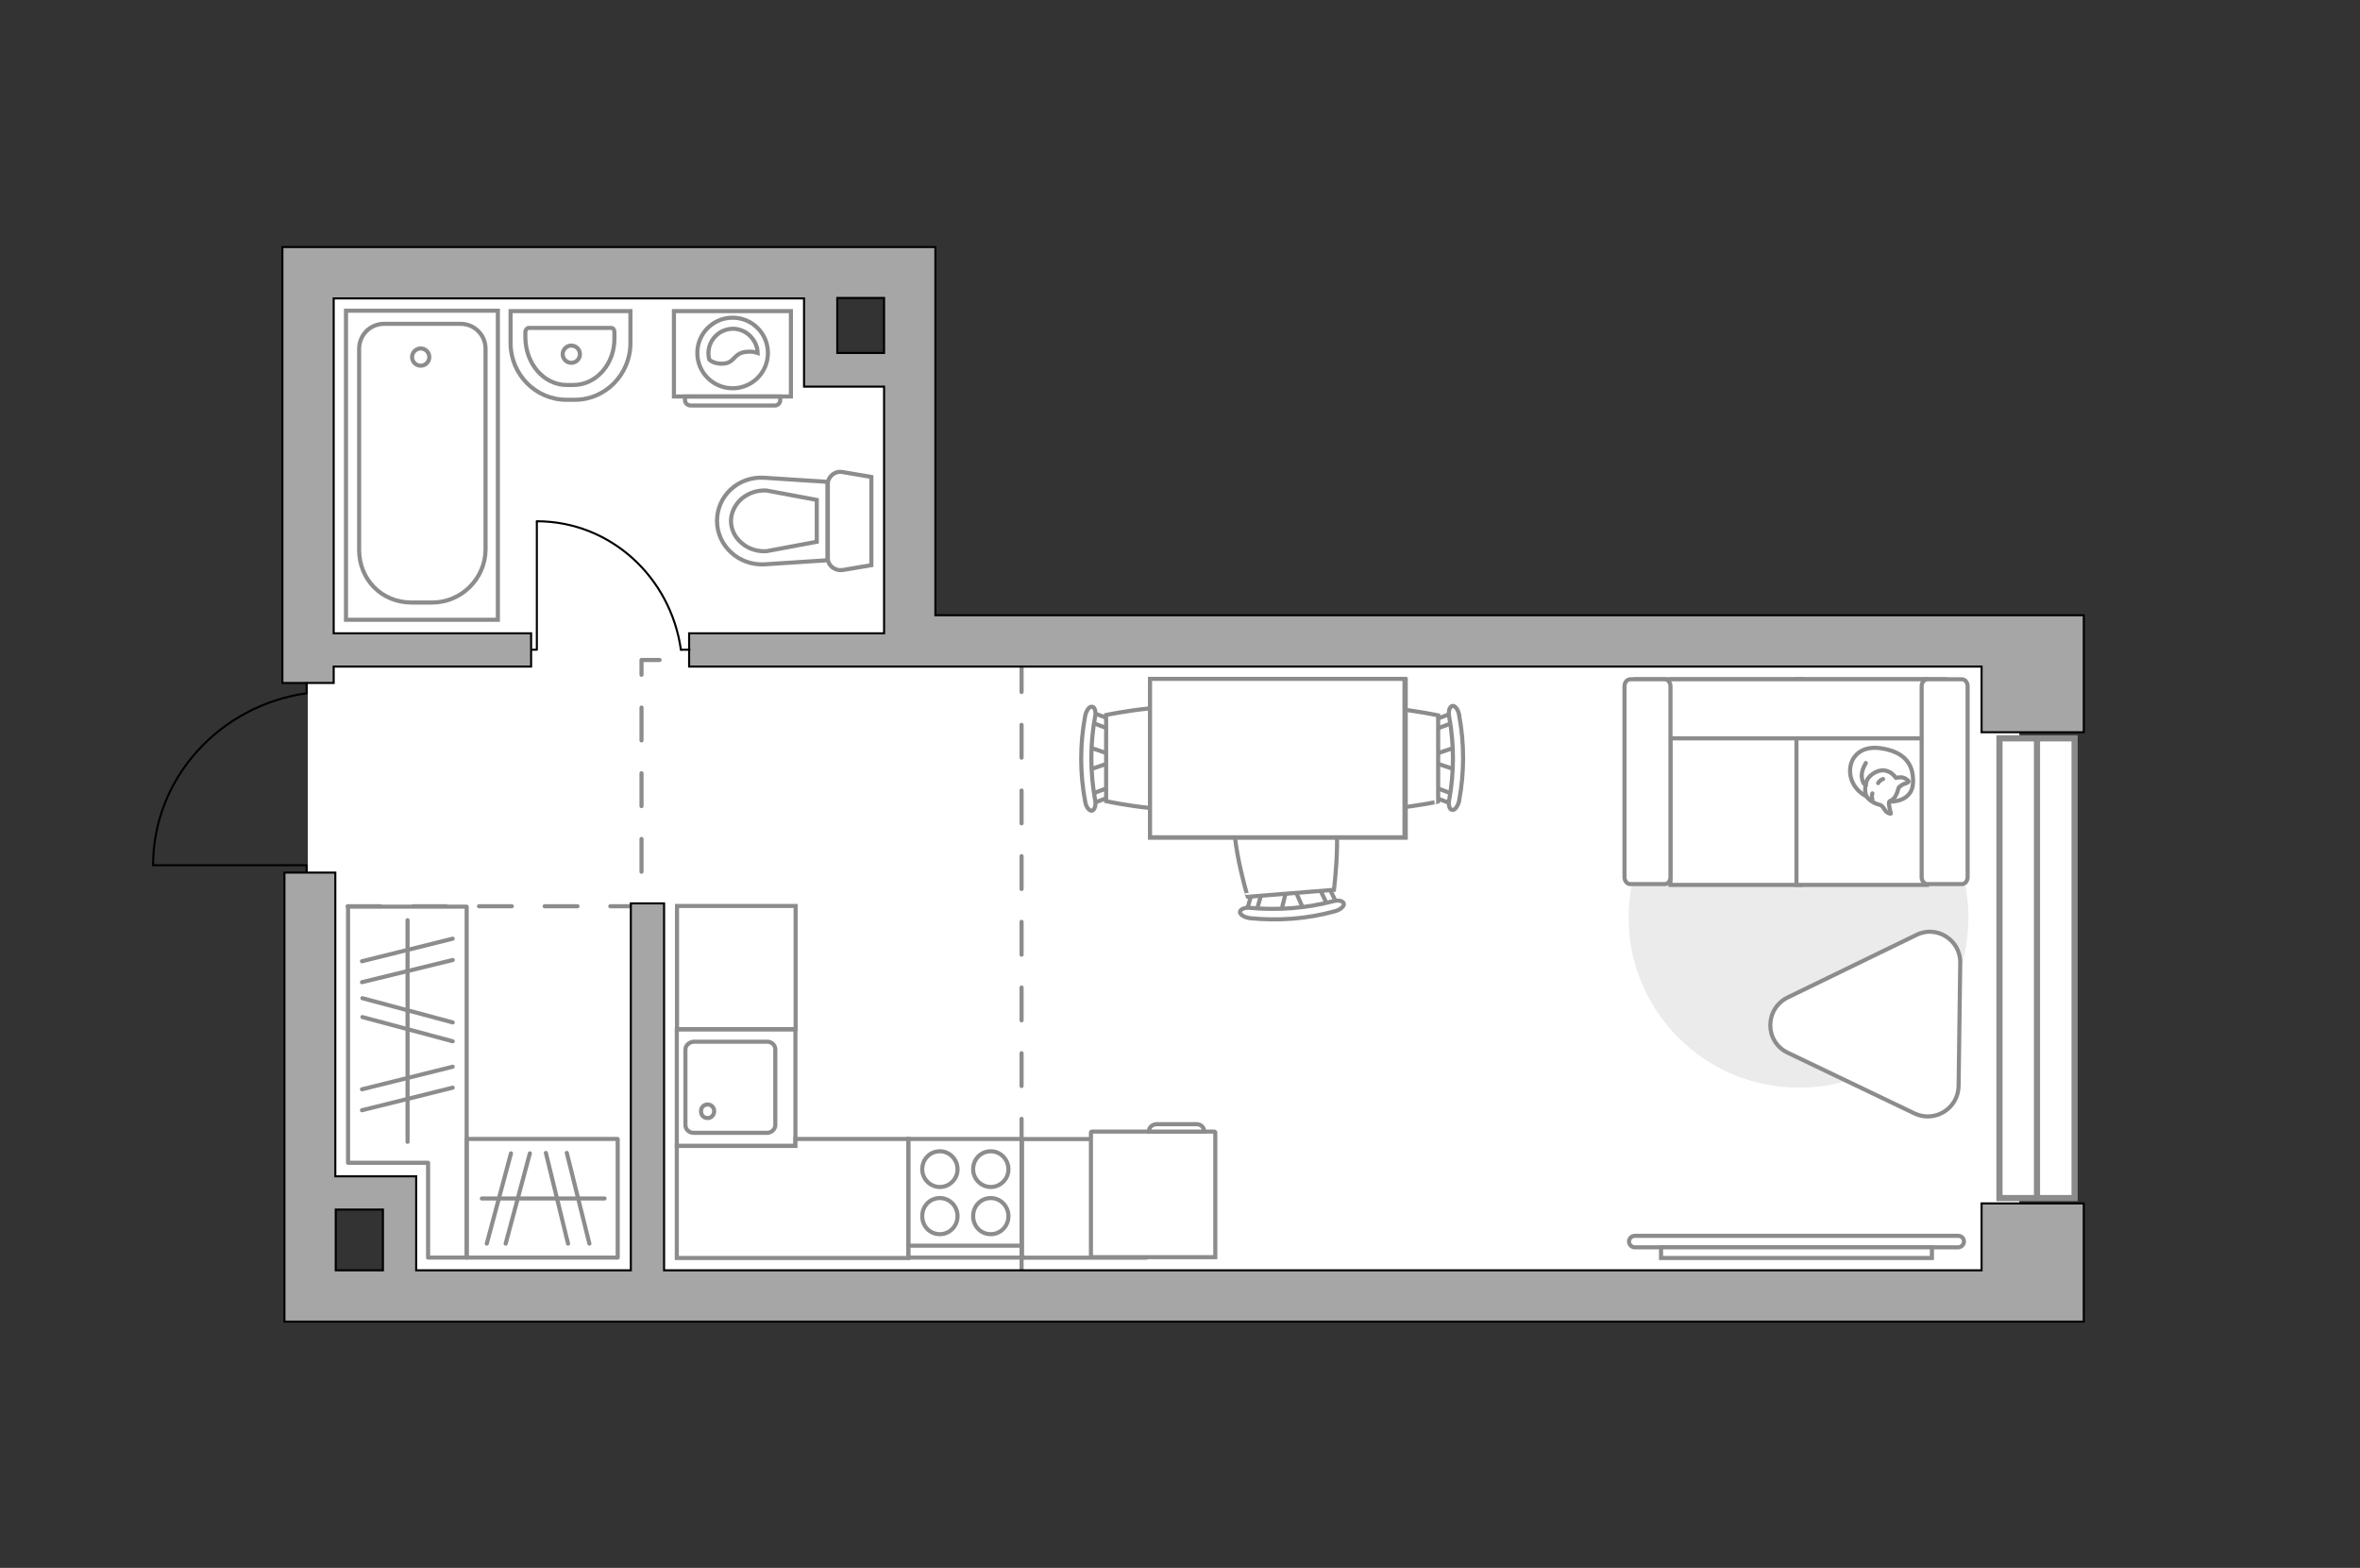<?xml version="1.0" encoding="utf-8"?>
<!-- Generator: Adobe Illustrator 27.2.0, SVG Export Plug-In . SVG Version: 6.00 Build 0)  -->
<svg version="1.1" xmlns="http://www.w3.org/2000/svg" xmlns:xlink="http://www.w3.org/1999/xlink" x="0px" y="0px"
	 viewBox="0 0 575 382" style="enable-background:new 0 0 575 382;" xml:space="preserve">
<rect x="0" y="0" width="575" height="382" fill="#333333" stroke="none"/>
<style type="text/css">
	.st0{fill:#FFFFFF;}
	.st1{fill:#FFFFFF;stroke:#8C8C8C;stroke-width:1.5;stroke-linecap:round;stroke-miterlimit:10;}
	.st2{fill:#FFFFFF;stroke:#8C8C8C;stroke-width:1.5;stroke-miterlimit:10;}
	.st3{fill:none;stroke:#8C8C8C;stroke-linecap:round;stroke-linejoin:round;stroke-miterlimit:10;stroke-dasharray:8;}
	.st4{fill:#A6A6A6;stroke:#000000;stroke-width:0.5;stroke-miterlimit:10;}
	.st5{fill:#FFFFFF;stroke:#8C8C8C;stroke-miterlimit:10;}
	.st6{fill:none;stroke:#000000;stroke-width:0.5;stroke-linecap:round;stroke-linejoin:round;stroke-miterlimit:10;}
	.st7{fill:#FFFFFF;stroke:#8C8C8C;stroke-linecap:round;stroke-linejoin:round;stroke-miterlimit:10;}
	.st8{fill:none;stroke:#8C8C8C;stroke-linecap:round;stroke-linejoin:round;stroke-miterlimit:10;}
	.st9{fill:#EBEBEB;}
	.st10{fill-rule:evenodd;clip-rule:evenodd;fill:#FFFFFF;fill-opacity:0.1;stroke:#8C8C8C;stroke-miterlimit:10;}
</style>
<g id="bg_1_">
	<polygon class="st0" points="97.3,314.8 97.3,290.6 75,290.6 75,66.4 199.9,66.4 199.9,90.1 221.9,90.1 221.9,157.4 492,157.4 
		492,315.8 	"/>
</g>
<g id="windows_1_">
	<g>
		
			<rect x="440.3" y="226.8" transform="matrix(6.123234e-17 -1 1 6.123234e-17 260.359 732.194)" class="st1" width="112" height="18.3"/>
		<line class="st2" x1="496.3" y1="292.5" x2="496.3" y2="180.5"/>
	</g>
</g>
<g id="plan">
	<polyline class="st3" points="248.9,312.6 248.9,160.8 156.3,160.8 156.3,220.8 79.6,220.8 	"/>
	<g>
		<path class="st4" d="M482.8,149.9L482.8,149.9H227.9l0-89.7l-12.5,0v0l-134.1,0l0,0l-12.5,0l0,106.2l12.5,0v-4l48.1,0l0-8.1
			l-48.1,0l0-81.6l114.6,0l0,19.6l0,0v1.9h19.5l0,60.1l-47.5,0l0,8.1l55.9,0v0l259,0l0,16l24.9,0l0-28.5L482.8,149.9z M204,86
			l0-13.4l11.4,0l0,13.4H204z"/>
		<path class="st4" d="M482.8,309.5l-321,0l0-89.4l-8.1,0l0,89.4l-52.3,0l0-14.8h0v-8.1l-19.7,0l0-74H69.3l0,109.4h10l412.7,0v0
			l15.7,0l0-28.8l-24.9,0L482.8,309.5z M93.3,294.7l0,14.8l-11.5,0l0-14.8L93.3,294.7z"/>
	</g>
	<g>
		<path id="Vector_134_00000030489169361289771190000000904187459813827208_" class="st5" d="M140.1,97.4l-2.1,0
			c-7.5,0-13.6-6.2-13.6-13.8l0-7.8l29.2,0l0,7.8C153.6,91.2,147.5,97.4,140.1,97.4z"/>
		<path id="Vector_133_00000005263684880293352660000016309340231142506125_" class="st5" d="M139.7,93.8l-1.6,0
			c-5.6,0-10.1-5.2-10.1-11.7l0-1.2c0-0.5,0.4-1,0.8-1l20.1,0c0.5,0,0.8,0.4,0.8,1v1.2C149.9,88.6,145.3,93.8,139.7,93.8z"/>
		<circle class="st5" cx="139.2" cy="86.3" r="2.1"/>
	</g>
	<g>
		<path id="wc_00000159466799799589418240000010516783165438802345_" class="st5" d="M186.7,134.2"/>
		<g id="Group_26_00000060741866209647802100000010228848442527494059_">
			<path id="Vector_130_00000091695976810230470890000013215048779798752185_" class="st5" d="M201.7,136l0-18.1
				c0-1.8,1.7-3.2,3.5-2.9l7.1,1.2v21.5l-7.1,1.2C203.4,139.1,201.7,137.8,201.7,136z"/>
			<path id="Vector_131_00000068635100523794626430000006555437483299656892_" class="st5" d="M174.7,126.9
				c0-6.1,5.2-10.9,11.5-10.5l15.4,1v19.1l-15.4,1C180,137.8,174.7,133,174.7,126.9z"/>
			<path id="Vector_132_00000179616888102157217730000006853621927840326068_" class="st5" d="M199,121.8l-12.3-2.3
				c-2.2-0.1-4.3,0.6-6,2c-1.6,1.4-2.6,3.4-2.6,5.4c0,2,0.9,4,2.6,5.4c1.6,1.4,3.7,2.1,6,2L199,132V121.8z"/>
		</g>
	</g>
	<g>
		<g>
			<path id="Vector_135_00000124126071523900711490000009845256127305945737_" class="st5" d="M84.3,151l0-75.3l37,0l0,75.3
				L84.3,151z"/>
			<path id="Vector_136_00000139986899583893154930000006532776014334334605_" class="st5" d="M105.3,146.8l-5,0
				c-7.5,0-12.8-5.8-12.8-12.8l0-49c0-3.4,2.7-6.1,6.1-6.1l18.6,0c3.4,0,6.1,2.7,6.1,6.1l0,49C118.2,141,112.4,146.8,105.3,146.8z"
				/>
		</g>
		<circle class="st5" cx="102.5" cy="87" r="2.1"/>
	</g>
	<g>
		<path id="Vector_142_00000093892727353199956140000004606597384043475641_" class="st5" d="M248.9,277.5l-27.6,0l0,28.9l27.6,0
			L248.9,277.5z"/>
		<g id="Group_28_00000174568484299388148100000014458272026412710539_">
			<g id="Group_29_00000017517222184219552760000001716777087683211701_">
				<path id="Vector_143_00000008134773657326075430000017019196619576316857_" class="st5" d="M229,289.2c2.3,0,4.3-1.9,4.3-4.3
					c0-2.4-1.9-4.4-4.3-4.4c-2.4,0-4.3,1.9-4.3,4.4C224.7,287.2,226.6,289.2,229,289.2z"/>
				<path id="Vector_144_00000005966931270802819170000009988598260285625269_" class="st5" d="M229,300.7c2.3,0,4.3-1.9,4.3-4.4
					c0-2.4-1.9-4.4-4.3-4.4c-2.4,0-4.3,1.9-4.3,4.4C224.7,298.8,226.6,300.7,229,300.7z"/>
			</g>
			<g id="Group_30_00000171718852996469439380000016798215411267877043_">
				<path id="Vector_145_00000118354745378656148290000005435448918103588263_" class="st5" d="M241.4,289.2c2.3,0,4.3-1.9,4.3-4.3
					c0-2.4-1.9-4.4-4.3-4.4c-2.4,0-4.3,1.9-4.3,4.4C237.1,287.2,239,289.2,241.4,289.2z"/>
				<path id="Vector_146_00000107564193588615678890000002602556624062139016_" class="st5" d="M241.4,300.7c2.3,0,4.3-1.9,4.3-4.4
					c0-2.4-1.9-4.4-4.3-4.4c-2.4,0-4.3,1.9-4.3,4.4C237.1,298.8,239,300.7,241.4,300.7z"/>
			</g>
		</g>
		<path id="Vector_147_00000138530778172029496020000015696630409101718957_" class="st5" d="M221.3,303.5l27.3,0"/>
	</g>
	<g>
		<g id="Group_27_00000090994895384958036340000012788446583594734264_">
			<path id="Vector_140_00000146484797787568204690000012720059662907463095_" class="st5" d="M193.8,279.2l0-28.4l-28.9,0l0,28.4
				L193.8,279.2z"/>
		</g>
		<path id="Vector_141_00000077288179258406483060000016470739524079599801_" class="st5" d="M167,255.7l0,18.4c0,1.1,0.9,1.9,2,1.9
			l17.9,0c1.1,0,2-0.9,2-1.9l0-18.4c0-1.1-0.9-1.9-2-1.9l-17.9,0C167.9,253.9,167,254.7,167,255.7z"/>
		<path id="Vector_139_00000011012603039857977700000006617790236553965238_" class="st5" d="M174,270.7c0,1-0.7,1.7-1.6,1.7
			c-1,0-1.6-0.7-1.6-1.7c0-0.9,0.7-1.6,1.6-1.6C173.3,269.1,174,269.8,174,270.7z"/>
	</g>
	<g id="Group_34_00000067945720474700835050000009668253490800677008_">
		<path id="Vector_158_00000008864610755963230720000008323998581355019176_" class="st6" d="M37.4,210.8l37.3,0l0,1.6"/>
		<path id="Vector_159_00000094584759497944488230000014730911642323627660_" class="st6" d="M74.7,166.4l0,2.5"/>
		<path id="Vector_160_00000144325106509618221780000011780909765543499942_" class="st6" d="M74.7,168.9
			c-21.1,3-37.4,20.6-37.4,41.9"/>
	</g>
</g>
<g id="furniture_1_">
	<polygon class="st7" points="113.7,306.4 113.7,283.3 113.7,276.7 113.7,220.9 84.8,220.9 84.8,283.3 104.3,283.3 104.3,306.4 	"/>
	<line class="st8" x1="88.3" y1="247.8" x2="110.3" y2="253.7"/>
	<line class="st8" x1="88.3" y1="243.2" x2="110.3" y2="249.1"/>
	<line class="st8" x1="88.2" y1="234.2" x2="110.3" y2="228.7"/>
	<line class="st8" x1="88.2" y1="239.3" x2="110.3" y2="233.9"/>
	<line class="st8" x1="88.2" y1="265.4" x2="110.3" y2="259.9"/>
	<line class="st8" x1="88.2" y1="270.5" x2="110.3" y2="265"/>
	<line class="st8" x1="99.3" y1="278.2" x2="99.3" y2="224.2"/>
	<rect x="113.7" y="277.5" class="st8" width="36.8" height="28.9"/>
	<line class="st8" x1="124.5" y1="281" x2="118.6" y2="303"/>
	<line class="st8" x1="129.1" y1="281" x2="123.2" y2="303"/>
	<line class="st8" x1="138.1" y1="280.9" x2="143.6" y2="303"/>
	<line class="st8" x1="133" y1="280.9" x2="138.4" y2="303"/>
	<line class="st7" x1="117.4" y1="292" x2="147.3" y2="292"/>
	<g>
		<path class="st5" d="M477.1,303.9c0.7,0,1.4-0.6,1.4-1.4s-0.6-1.4-1.4-1.4l-78.8,0c-0.7,0-1.4,0.6-1.4,1.4c0,0.7,0.6,1.4,1.4,1.4
			L477.1,303.9z"/>
		<rect x="404.7" y="303.9" class="st5" width="66" height="2.6"/>
	</g>
	<path id="Vector_00000031175782731449585010000000088773211899161267_" class="st9" d="M396.8,223.6c0-22.9,18.5-41.4,41.4-41.4
		s41.4,18.5,41.4,41.4S461.1,265,438.3,265S396.8,246.5,396.8,223.6z"/>
	<path class="st7" d="M477.6,234.6l-0.4,30c-0.1,5.5-5.8,9-10.7,6.7l-30.9-14.8c-5.7-2.7-5.7-10.7,0-13.5l31.3-15.2
		C471.8,225.3,477.7,229,477.6,234.6z"/>
	<g>
		<path id="Vector_55_00000153691139530626031310000014349828847596353719_" class="st5" d="M407,165.5h31.8v50.1H407V165.5z"/>
		<path id="Vector_56_00000174591246903699050470000003896294522319778695_" class="st5" d="M437.7,165.5h31.8v50.1h-31.8V165.5z"/>
		<path id="Vector_57_00000058588373986810776200000005654181142968279733_" class="st5" d="M401.5,179.9l-3-14.4h75.4v14.4H401.5z"
			/>
		<path id="Vector_58_00000134235315401540112280000003335645184354949518_" class="st5" d="M407,167.2v46.5c0,0.9-0.6,1.7-1.4,1.7
			h-8.4c-0.8,0-1.4-0.8-1.4-1.7v-46.5c0-0.9,0.6-1.7,1.4-1.7h8.4C406.4,165.5,407,166.3,407,167.2z"/>
		<path id="Vector_59_00000173845718448300778980000004273914845827482256_" class="st5" d="M479.4,167.2v46.5
			c0,0.9-0.6,1.7-1.4,1.7h-8.4c-0.8,0-1.4-0.8-1.4-1.7v-46.5c0-0.9,0.6-1.7,1.4-1.7h8.4C478.8,165.5,479.4,166.3,479.4,167.2z"/>
		<g>
			<path class="st7" d="M460.6,195.3c0,0,5.3,0.2,5.5-4.6c0.2-4.8-2.4-7.6-7.9-8.4c-5.6-0.8-8.1,3.1-7.3,6.9
				C451.7,192.8,455.2,195.3,460.6,195.3z"/>
			<path class="st7" d="M462.6,191.9c0,0,0.6-0.7,1.6-1s0.8-0.6,0.8-0.6s-0.9-1.1-2.3-0.9c-0.8,0.1-0.8,0.1-0.8,0.1s-1-1.6-2.8-1.8
				c-1.9-0.2-3.9,1.4-4.3,2.6c-0.4,1.2-0.6,2.9,0.1,3.9c0.7,1,2.2,1.7,3.1,1.9c0.9,0.2,1.1,1.5,1.9,1.9c0.8,0.4,0.8,0.2,0.8,0.2
				s-0.7-2.5-0.4-2.9C460.7,194.9,461.8,195.1,462.6,191.9z"/>
			<path class="st7" d="M457.6,190.8c0,0,0.3-0.7,1.2-1"/>
			<path class="st7" d="M456.2,193.3c0,0-0.3,0.8,0,1.4"/>
			<path class="st8" d="M454.6,191.3c0,0-0.8-0.2-1-2.1c-0.1-1.6,1-3.3,1-3.3"/>
		</g>
	</g>
	<g id="Group_34_00000104676034182341349850000005438006133592583053_">
		<path id="Vector_158_00000103223232792688341160000010012151606822051745_" class="st6" d="M130.8,127.1l0,31.2h-1.3"/>
		<path id="Vector_159_00000000923529296807486540000015114711862003680948_" class="st6" d="M168,158.3h-2.1"/>
		<path id="Vector_160_00000053542700277318923410000000984431323712862097_" class="st6" d="M165.9,158.3
			c-2.5-17.7-17.2-31.3-35.1-31.3"/>
	</g>
	<g>
		<g id="Group_2_00000055679016172642429730000001827733193796868773_">
			<g id="Group_3_00000115508049519042313500000003298703356055732608_">
				<path id="Vector_10_00000137852512254556971460000004548859312283786141_" class="st5" d="M265.2,182l5.9,2l0,1.6l-5.9,2
					L265.2,182z"/>
			</g>
			<g id="Group_4_00000087381742833744661730000005832560161056416445_">
				<path id="Vector_11_00000098930817557768707530000011621227045258215337_" class="st5" d="M270.9,193.1c0,0.5-0.3,1-0.6,1.1
					l-4.8,1.8c-0.5,0.2-0.9-0.2-1-0.8c-0.1-0.6,0.2-1.3,0.5-1.4l4.8-1.8c0.5-0.2,0.9,0.2,1,0.8C270.9,192.9,270.9,193,270.9,193.1z"
					/>
			</g>
			<g id="Group_5_00000023971251226807476500000012496643097353823152_">
				<path id="Vector_12_00000157271487751459981730000009972584993584474539_" class="st5" d="M270.9,176.4c0,0.1,0,0.2,0,0.3
					c-0.1,0.6-0.5,1-1,0.8l-4.8-1.8c-0.5-0.2-0.7-0.8-0.5-1.5c0.1-0.6,0.5-1,1-0.8l4.8,1.8C270.6,175.4,270.9,175.9,270.9,176.4z"/>
			</g>
			<path id="Vector_13_00000136413114186352053490000008733600551879639185_" class="st5" d="M294.1,174.2c3.7,3.7,3.7,17.3,0,21
				c-4.4,4.4-24.6,0-24.6,0l0-21C269.5,174.2,289.8,169.9,294.1,174.2z"/>
			<path id="Vector_14_00000085245781185777709790000013235958784798110106_" class="st5" d="M266.8,174.7c-1.2,6.6-1.2,13.4,0,20.1
				c0.3,1.4-0.1,2.5-0.7,2.7c-0.6,0.2-1.5-0.8-1.7-2.2c-1.3-6.9-1.3-14,0-20.9c0.3-1.4,1.1-2.4,1.7-2.2
				C266.7,172.2,267.1,173.4,266.8,174.7z"/>
		</g>
		<g id="Group_2_00000047061625799426754420000002187431320049898883_">
			<g id="Group_3_00000141425611636546122080000010853501162740721314_">
				<path id="Vector_10_00000152227076490693704790000005101741323337356474_" class="st5" d="M354.8,187.6l-5.9-2V184l5.9-2
					L354.8,187.6z"/>
			</g>
			<g id="Group_4_00000164499685987971184230000009618641747867858836_">
				<path id="Vector_11_00000027572380978292362780000002211745358886121869_" class="st5" d="M349.1,176.4c0-0.5,0.3-1,0.6-1.1
					l4.8-1.8c0.5-0.2,0.9,0.2,1,0.8c0.1,0.6-0.2,1.3-0.5,1.4l-4.8,1.8c-0.5,0.2-0.9-0.2-1-0.8C349.1,176.6,349.1,176.6,349.1,176.4z
					"/>
			</g>
			<g id="Group_5_00000167353948697214896600000001206026860136225965_">
				<path id="Vector_12_00000158027327375175277980000007128414419606426529_" class="st5" d="M349.1,193.1c0-0.1,0-0.2,0-0.3
					c0.1-0.6,0.5-1,1-0.8l4.8,1.8c0.5,0.2,0.7,0.8,0.5,1.5c-0.1,0.6-0.5,1-1,0.8l-4.8-1.8C349.3,194.1,349.1,193.6,349.1,193.1z"/>
			</g>
			<path id="Vector_13_00000021800612170264668810000015568374884595198605_" class="st5" d="M325.8,195.3c-3.7-3.7-3.7-17.3,0-21
				c4.4-4.4,24.6,0,24.6,0l0,21C350.5,195.3,330.2,199.6,325.8,195.3z"/>
			<path id="Vector_14_00000041272928033383068600000000751695845783373455_" class="st5" d="M353.1,194.8c1.2-6.6,1.2-13.4,0-20.1
				c-0.3-1.4,0.1-2.5,0.7-2.7c0.6-0.2,1.5,0.8,1.7,2.2c1.3,6.9,1.3,14,0,20.9c-0.3,1.4-1.1,2.4-1.7,2.2
				C353.2,197.3,352.8,196.1,353.1,194.8z"/>
		</g>
		<g id="Group_2_00000134234231374851583040000004849264313887692708_">
			<g id="Group_3_00000084502161909732188940000004604939202701184671_">
				<path id="Vector_10_00000156582767118391866140000011181133950830115474_" class="st5" d="M312.1,222.2l1.5-6l1.6-0.1l2.5,5.7
					L312.1,222.2z"/>
			</g>
			<g id="Group_4_00000030473713694812543960000005151174931243033503_">
				<path id="Vector_11_00000056417290752697777970000012762167434260639162_" class="st5" d="M322.7,215.6c0.5,0,1,0.2,1.1,0.6
					l2.2,4.6c0.2,0.5-0.1,0.9-0.7,1.1c-0.6,0.2-1.3-0.1-1.4-0.4l-2.2-4.6c-0.2-0.5,0.1-0.9,0.7-1.1
					C322.5,215.6,322.6,215.6,322.7,215.6z"/>
			</g>
			<g id="Group_5_00000021103005740509557300000010491160885733112966_">
				<path id="Vector_12_00000170248761139648366070000000750978762828541824_" class="st5" d="M306.1,217c0.1,0,0.2,0,0.3,0
					c0.7,0.1,1,0.4,0.9,0.9l-1.4,4.9c-0.1,0.5-0.8,0.8-1.4,0.6c-0.7-0.1-1-0.4-0.9-0.9l1.4-4.9C305.1,217.4,305.5,217,306.1,217z"/>
			</g>
			<path id="Vector_13_00000123424512827235214130000004876766895631984278_" class="st5" d="M302,194c3.4-4,17-5.1,21-1.7
				c4.7,4,2,24.5,2,24.5l-21,1.7C304,218.6,298,198.7,302,194z"/>
			<path id="Vector_14_00000121259160932547865810000004357257610802743206_" class="st5" d="M304.7,221.2c6.7,0.6,13.5,0.1,20-1.6
				c1.3-0.4,2.5-0.1,2.7,0.5c0.2,0.6-0.7,1.5-2.1,1.9c-6.8,1.9-13.9,2.4-20.8,1.7c-1.4-0.2-2.4-0.9-2.4-1.5
				C302.2,221.5,303.4,221,304.7,221.2z"/>
		</g>
		<g>
			<path id="Vector_35_00000072250627218218605960000015784569381472913083_" class="st5" d="M342.5,165.5l0,38.6l-62.3,0l0-31.2
				l0-7.4L342.5,165.5z"/>
			<path class="st5" d="M342.2,204l0-38.6l-62,0l0,38.6L342.2,204z"/>
		</g>
	</g>
	<g>
		<g>
			<path class="st5" d="M164.2,96.6l28.5,0l0-20.8l-28.5,0L164.2,96.6z"/>
			<path class="st10" d="M168.3,98.8l20.5,0c0.7,0,1.3-0.6,1.3-1.3v-0.9l-23.2,0v0.9C166.9,98.2,167.5,98.8,168.3,98.8z"/>
		</g>
		<g>
			<circle class="st5" cx="178.5" cy="86" r="8.6"/>
			<path class="st5" d="M176.2,88.6c3-0.2,2.4-2.7,5.9-2.9c1.1-0.1,1.9,0.1,2.5,0.3c-0.1-3.2-2.8-5.9-6-5.9c-3.3,0-6,2.7-6,6
				c0,0.5,0.1,1,0.2,1.5C173.4,88.2,174.7,88.7,176.2,88.6z"/>
		</g>
	</g>
	
		<rect x="164.3" y="221.3" transform="matrix(-1.836970e-16 1 -1 -1.836970e-16 415.149 56.435)" class="st5" width="30" height="28.9"/>
	
		<rect x="248.9" y="277.4" transform="matrix(-1 -1.224647e-16 1.224647e-16 -1 527.918 583.822)" class="st5" width="30" height="28.9"/>
	<polygon class="st5" points="221.3,277.5 193.8,277.5 193.8,279.2 164.9,279.2 164.9,306.5 193.8,306.5 197.2,306.5 221.3,306.5 	
		"/>
	<g>
		<path id="Vector_8_00000059278494746096536730000004363194495232049061_" class="st5" d="M295.8,275.7l-29.8,0
			c-0.1,0-0.2,0.1-0.2,0.2l0,30.4l30.3,0l0-30.4C296,275.8,296,275.7,295.8,275.7z"/>
		<path id="Vector_9_00000013170574647234847070000017903741040352598170_" class="st5" d="M279.9,275.7h13.5c0-1-0.8-1.8-1.8-1.8
			l-9.9,0C280.7,274,279.9,274.7,279.9,275.7z"/>
	</g>
</g>
<g id="points">
	<path id="h1" class="st4" d="M113.7,193.3"/>
	<path id="s1" class="st4" d="M148.3,119.3"/>
	<path id="g1" class="st4" d="M126.1,253.7"/>
	<path id="k1" class="st4" d="M204,195.3"/>
	<path id="r1" class="st4" d="M361.3,236.7"/>
</g>
</svg>
